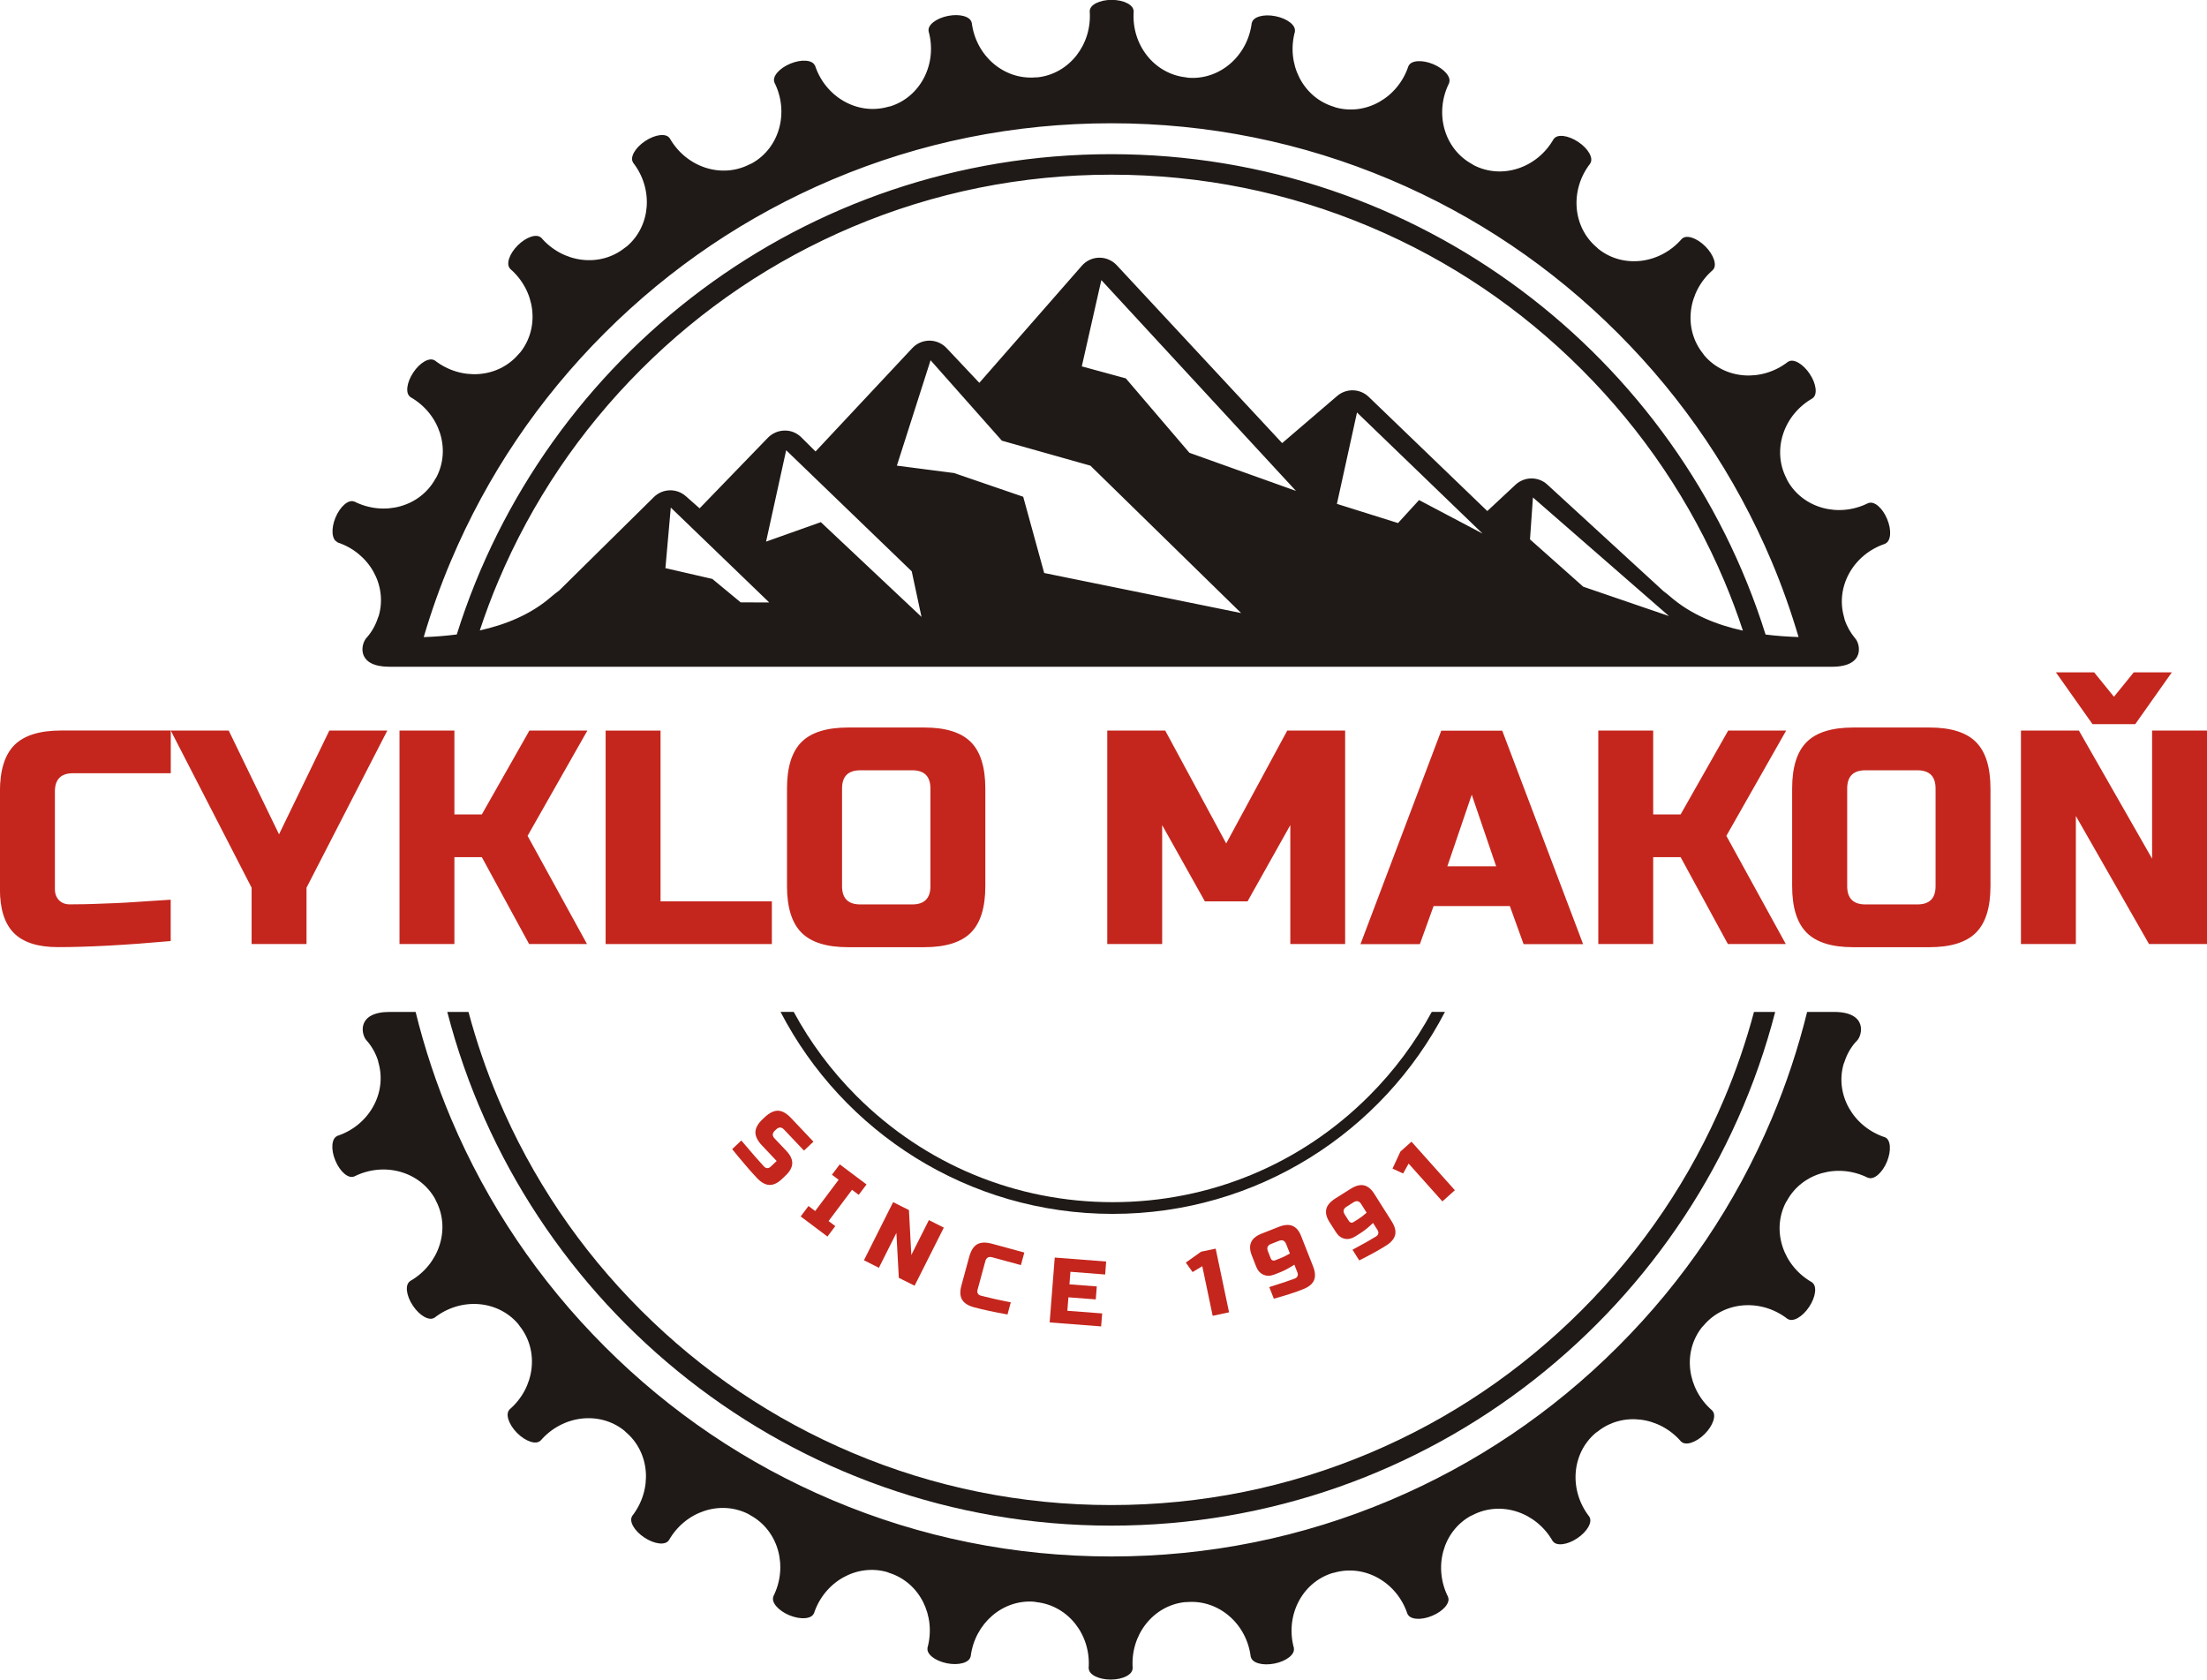 <?xml version="1.0" encoding="UTF-8"?>
<!-- Creator: CorelDRAW -->
<svg xmlns="http://www.w3.org/2000/svg" xmlns:xlink="http://www.w3.org/1999/xlink" xml:space="preserve" width="77.702mm" height="59.135mm" style="shape-rendering:geometricPrecision; text-rendering:geometricPrecision; image-rendering:optimizeQuality; fill-rule:evenodd; clip-rule:evenodd" viewBox="0 0 31.638 24.078">
 <defs>
  <style type="text/css">
   <![CDATA[
    .fil1 {fill:#1F1A17}
    .fil0 {fill:#C4261D}
   ]]>
  </style>
 </defs>
 <g id="Vrstva_x0020_1">
  <g id="_148744584">
   <path id="_148821368" class="fil0" d="M2.448 13.49c-0.65,0.058 -1.189,0.087 -1.618,0.087 -0.286,0 -0.496,-0.067 -0.63,-0.201 -0.134,-0.134 -0.201,-0.344 -0.201,-0.63l0 -1.399c0,-0.306 0.069,-0.528 0.208,-0.667 0.138,-0.138 0.361,-0.208 0.667,-0.208l1.574 0 0 0.612 -1.399 0c-0.175,0 -0.262,0.087 -0.262,0.262l0 1.399c0,0.067 0.02,0.12 0.059,0.16 0.039,0.039 0.09,0.059 0.151,0.059 0.061,0 0.128,-0.001 0.201,-0.002 0.073,-0.001 0.149,-0.004 0.227,-0.007 0.079,-0.003 0.158,-0.006 0.238,-0.009 0.08,-0.003 0.184,-0.009 0.31,-0.018 0.127,-0.009 0.285,-0.019 0.474,-0.031l0 0.59z"></path>
   <polygon id="_148821296" class="fil0" points="2.448,10.473 3.279,10.473 4,11.96 4.721,10.473 5.552,10.473 4.394,12.725 4.394,13.533 3.607,13.533 3.607,12.725 "></polygon>
   <polygon id="_148820816" class="fil0" points="6.514,13.533 5.727,13.533 5.727,10.473 6.514,10.473 6.514,11.675 6.907,11.675 7.589,10.473 8.42,10.473 7.563,11.982 8.415,13.533 7.585,13.533 6.907,12.287 6.514,12.287 "></polygon>
   <polygon id="_148821248" class="fil0" points="9.469,12.921 11.065,12.921 11.065,13.533 8.682,13.533 8.682,10.473 9.469,10.473 "></polygon>
   <path id="_148820864" class="fil0" d="M13.338 11.304c0,-0.175 -0.087,-0.262 -0.262,-0.262l-0.743 0c-0.175,0 -0.262,0.087 -0.262,0.262l0 1.399c0,0.175 0.087,0.262 0.262,0.262l0.743 0c0.175,0 0.262,-0.087 0.262,-0.262l0 -1.399zm0.787 1.399c0,0.306 -0.069,0.528 -0.208,0.667 -0.138,0.138 -0.361,0.208 -0.667,0.208l-1.093 0c-0.306,0 -0.528,-0.069 -0.667,-0.208 -0.138,-0.138 -0.208,-0.361 -0.208,-0.667l0 -1.399c0,-0.306 0.069,-0.528 0.208,-0.667 0.138,-0.138 0.361,-0.208 0.667,-0.208l1.093 -4.07167e-005c0.306,0 0.528,0.069 0.667,0.208 0.138,0.138 0.208,0.361 0.208,0.667l0 1.399z"></path>
   <polygon id="_148821032" class="fil0" points="18.497,11.828 17.884,12.921 17.272,12.921 16.66,11.828 16.66,13.533 15.873,13.533 15.873,10.473 16.704,10.473 17.578,12.091 18.453,10.473 19.283,10.473 19.283,13.533 18.497,13.533 "></polygon>
   <path id="_148821200" class="fil0" d="M20.748 12.419l0.7 0 -0.35 -1.027 -0.35 1.027zm-0.393 1.115l-0.852 0 1.158 -3.06 0.874 0 1.159 3.06 -0.853 0 -0.197 -0.546 -1.093 0 -0.197 0.546z"></path>
   <polygon id="_148821176" class="fil0" points="23.699,13.533 22.912,13.533 22.912,10.473 23.699,10.473 23.699,11.675 24.092,11.675 24.774,10.473 25.605,10.473 24.748,11.982 25.6,13.533 24.77,13.533 24.092,12.287 23.699,12.287 "></polygon>
   <path id="_148746192" class="fil0" d="M27.747 11.304c0,-0.175 -0.087,-0.262 -0.262,-0.262l-0.743 0c-0.175,0 -0.262,0.087 -0.262,0.262l0 1.399c0,0.175 0.087,0.262 0.262,0.262l0.743 0c0.175,0 0.262,-0.087 0.262,-0.262l0 -1.399zm0.787 1.399c0,0.306 -0.069,0.528 -0.208,0.667 -0.139,0.138 -0.361,0.208 -0.667,0.208l-1.093 0c-0.306,0 -0.528,-0.069 -0.667,-0.208 -0.138,-0.138 -0.208,-0.361 -0.208,-0.667l0 -1.399c0,-0.306 0.069,-0.528 0.208,-0.667 0.138,-0.138 0.361,-0.208 0.667,-0.208l1.093 -4.07167e-005c0.306,0 0.528,0.069 0.667,0.208 0.138,0.138 0.208,0.361 0.208,0.667l4.07167e-005 1.399z"></path>
   <path id="_148746120" class="fil0" d="M30.02 9.638l0.284 0.35 0.284 -0.35 0.546 0 -0.525 0.743 -0.612 0 -0.525 -0.743 0.546 0zm1.618 3.895l-0.831 0 -1.049 -1.836 0 1.836 -0.787 0 0 -3.06 0.831 0 1.049 1.836 0 -1.836 0.787 0 0 3.06z"></path>
   <path id="_148746216" class="fil0" d="M10.627 16.349c0.158,0.186 0.266,0.31 0.325,0.373 0.014,0.015 0.03,0.023 0.047,0.023 0.017,0 0.033,-0.006 0.048,-0.02l0.087 -0.082 -0.211 -0.223c-0.064,-0.068 -0.095,-0.132 -0.094,-0.191 0.002,-0.06 0.036,-0.122 0.104,-0.186l0.029 -0.027c0.068,-0.064 0.132,-0.095 0.191,-0.094 0.06,0.002 0.122,0.036 0.186,0.104l0.322 0.34 -0.136 0.128 -0.285 -0.301c-0.037,-0.039 -0.074,-0.04 -0.113,-0.003l-0.019 0.018c-0.039,0.037 -0.04,0.074 -0.003,0.113l0.165 0.174c0.06,0.063 0.089,0.124 0.087,0.182 -0.002,0.058 -0.034,0.117 -0.097,0.176l-0.048 0.046c-0.063,0.06 -0.124,0.089 -0.182,0.087 -0.058,-0.002 -0.117,-0.034 -0.177,-0.097 -0.031,-0.033 -0.063,-0.068 -0.097,-0.106l-0.08 -0.093c-0.059,-0.069 -0.119,-0.141 -0.18,-0.217l0.131 -0.124z"></path>
   <polygon id="_148745664" class="fil0" points="11.862,17.726 11.478,17.438 11.59,17.288 11.686,17.36 12.022,16.912 11.926,16.84 12.038,16.691 12.422,16.979 12.31,17.128 12.214,17.056 11.878,17.504 11.974,17.576 "></polygon>
   <polygon id="_148745616" class="fil0" points="13.111,18.431 12.885,18.318 12.85,17.674 12.599,18.174 12.385,18.066 12.803,17.233 13.03,17.346 13.064,17.99 13.316,17.49 13.53,17.598 "></polygon>
   <path id="_148745376" class="fil0" d="M14.443 18.843c-0.196,-0.035 -0.357,-0.07 -0.483,-0.104 -0.084,-0.023 -0.14,-0.059 -0.169,-0.11 -0.029,-0.05 -0.032,-0.117 -0.009,-0.201l0.112 -0.412c0.025,-0.09 0.063,-0.15 0.114,-0.179 0.052,-0.03 0.123,-0.032 0.213,-0.008l0.463 0.126 -0.049 0.18 -0.412 -0.112c-0.051,-0.014 -0.084,0.005 -0.098,0.056l-0.112 0.412c-0.005,0.02 -0.004,0.037 0.005,0.052 0.008,0.015 0.022,0.025 0.04,0.029 0.018,0.005 0.038,0.01 0.059,0.015 0.022,0.005 0.044,0.011 0.067,0.016 0.023,0.005 0.047,0.011 0.071,0.017 0.024,0.006 0.055,0.012 0.093,0.02 0.038,0.008 0.085,0.017 0.142,0.029l-0.047 0.174z"></path>
   <polygon id="_148745520" class="fil0" points="15.785,19.014 15.047,18.957 15.12,18.027 15.857,18.084 15.843,18.27 15.345,18.231 15.331,18.411 15.723,18.441 15.708,18.627 15.316,18.597 15.301,18.79 15.8,18.828 "></polygon>
   <polygon id="_148745568" class="fil0" points="17.384,18.862 17.235,18.151 17.096,18.235 16.999,18.099 17.218,17.943 17.427,17.899 17.619,18.812 "></polygon>
   <path id="_148745976" class="fil0" d="M18.347 18.04c0.047,-0.019 0.095,-0.042 0.144,-0.071l-0.054 -0.136c-0.02,-0.05 -0.054,-0.065 -0.104,-0.045l-0.112 0.044c-0.05,0.02 -0.065,0.054 -0.045,0.104l0.041 0.105c0.005,0.012 0.013,0.021 0.025,0.026 0.012,0.005 0.023,0.005 0.036,0l0.068 -0.027zm-0.153 0.411c0.175,-0.055 0.298,-0.096 0.367,-0.123 0.019,-0.007 0.032,-0.019 0.039,-0.035 0.007,-0.016 0.006,-0.033 -0.001,-0.052l-0.044 -0.112c-0.074,0.048 -0.141,0.084 -0.201,0.108l-0.087 0.034c-0.056,0.022 -0.108,0.023 -0.155,0.002 -0.047,-0.021 -0.082,-0.059 -0.104,-0.115l-0.063 -0.161c-0.03,-0.075 -0.033,-0.139 -0.009,-0.191 0.023,-0.052 0.076,-0.094 0.157,-0.125l0.236 -0.093c0.081,-0.032 0.148,-0.037 0.2,-0.015 0.052,0.022 0.094,0.07 0.123,0.146l0.171 0.434c0.032,0.081 0.036,0.148 0.013,0.201 -0.023,0.053 -0.075,0.095 -0.156,0.127 -0.113,0.045 -0.253,0.09 -0.419,0.136l-0.066 -0.167z"></path>
   <path id="_148745736" class="fil0" d="M19.463 17.481c0.043,-0.027 0.086,-0.059 0.128,-0.097l-0.078 -0.124c-0.029,-0.045 -0.065,-0.053 -0.11,-0.025l-0.101 0.064c-0.045,0.029 -0.053,0.065 -0.025,0.11l0.061 0.096c0.007,0.011 0.017,0.018 0.029,0.021 0.012,0.003 0.024,0.001 0.035,-0.007l0.062 -0.039zm-0.073 0.433c0.162,-0.087 0.274,-0.15 0.337,-0.19 0.017,-0.011 0.028,-0.025 0.031,-0.041 0.004,-0.017 8.14334e-005,-0.033 -0.011,-0.051l-0.064 -0.101c-0.063,0.061 -0.122,0.109 -0.177,0.144l-0.079 0.05c-0.051,0.032 -0.102,0.043 -0.152,0.032 -0.05,-0.011 -0.092,-0.043 -0.124,-0.094l-0.093 -0.146c-0.043,-0.068 -0.058,-0.13 -0.045,-0.185 0.013,-0.055 0.057,-0.106 0.131,-0.153l0.214 -0.135c0.074,-0.047 0.138,-0.064 0.194,-0.052 0.056,0.012 0.105,0.052 0.148,0.12l0.249 0.394c0.047,0.074 0.064,0.139 0.051,0.195 -0.013,0.056 -0.056,0.108 -0.129,0.154 -0.103,0.065 -0.232,0.136 -0.386,0.213l-0.096 -0.152z"></path>
   <polygon id="_148745952" class="fil0" points="20.677,17.222 20.193,16.68 20.114,16.822 19.962,16.752 20.075,16.508 20.234,16.366 20.856,17.062 "></polygon>
   <path id="_148745688" class="fil1" d="M20.525 14.505c-0.237,0.438 -0.539,0.845 -0.901,1.207 -0.981,0.981 -2.286,1.521 -3.673,1.521 -1.387,0 -2.691,-0.54 -3.672,-1.521 -0.362,-0.362 -0.664,-0.769 -0.901,-1.207 -0.063,0 -0.126,0 -0.189,0 0.893,1.721 2.69,2.896 4.762,2.896 2.072,0 3.87,-1.176 4.763,-2.896 -0.063,0 -0.126,0 -0.189,0z"></path>
   <path id="_148745904" class="fil1" d="M6.464 8.041c0.517,-1.223 1.258,-2.322 2.202,-3.265 0.944,-0.944 2.042,-1.684 3.265,-2.202 1.266,-0.536 2.611,-0.807 3.998,-0.807 1.387,0 2.732,0.272 3.998,0.807 1.223,0.517 2.322,1.258 3.265,2.202 0.944,0.944 1.684,2.042 2.202,3.265 0.151,0.357 0.28,0.722 0.389,1.091 -0.148,-0.005 -0.308,-0.015 -0.473,-0.036 -1.251,-3.991 -4.978,-6.886 -9.381,-6.886 -4.403,-4.07167e-005 -8.129,2.895 -9.381,6.885 -0.165,0.021 -0.325,0.033 -0.474,0.038 0.109,-0.369 0.238,-0.733 0.389,-1.09zm17.383 0.434l-1.665 -1.528c-0.129,-0.119 -0.328,-0.118 -0.457,0.002l-0.404 0.377 -1.7 -1.637c-0.125,-0.12 -0.32,-0.126 -0.452,-0.013l-0.789 0.676 -2.372 -2.551c-0.064,-0.068 -0.153,-0.107 -0.246,-0.107 -0.002,0 -0.003,0 -0.005,4.07167e-005 -0.095,0.001 -0.185,0.043 -0.248,0.115l-1.47 1.679 -0.47 -0.499c-0.064,-0.067 -0.152,-0.106 -0.245,-0.106 -0,0 -0,0 -0,0 -0.093,0 -0.182,0.039 -0.245,0.106l-1.388 1.483 -0.203 -0.202c-0.064,-0.064 -0.15,-0.1 -0.24,-0.098 -0.09,0.001 -0.176,0.038 -0.239,0.102l-0.98 1.013 -0.197 -0.174c-0.132,-0.117 -0.333,-0.112 -0.459,0.013l-1.358 1.34c-0.038,0.027 -0.073,0.055 -0.107,0.084 -0.297,0.26 -0.664,0.406 -1.03,0.487 0.079,-0.239 0.167,-0.476 0.266,-0.709 0.48,-1.135 1.168,-2.155 2.044,-3.031 0.876,-0.876 1.896,-1.563 3.031,-2.044 1.175,-0.497 2.424,-0.749 3.712,-0.749 1.287,0 2.536,0.252 3.712,0.749 1.136,0.48 2.155,1.168 3.031,2.044 0.876,0.876 1.564,1.896 2.044,3.031 0.099,0.234 0.188,0.472 0.267,0.712 -0.37,-0.081 -0.743,-0.227 -1.044,-0.49 -0.029,-0.026 -0.06,-0.05 -0.093,-0.074zm-1.15 -0.064l-0.764 -0.679 0.042 -0.601 1.95 1.7 -1.227 -0.42zm-2.354 -1.243l-0.302 0.33 -0.876 -0.275 0.288 -1.31 1.8 1.736 -0.911 -0.481zm-3.293 -0.678l-0.911 -1.066 -0.631 -0.172 0.28 -1.237 2.79 3.022 -1.529 -0.547zm-2.081 1.725l-0.301 -1.094 -0.991 -0.34 -0.82 -0.106 0.483 -1.511 1.022 1.153 1.269 0.358 2.161 2.113 -2.823 -0.574zm-3.202 -0.73l-0.785 0.279 0.288 -1.31 1.8 1.736 0.14 0.653 -1.443 -1.358zm-1.149 1.15l-0.406 -0.336 -0.673 -0.155 0.077 -0.868 1.411 1.36 -0.409 -0.001zm-5.78 -0.861l-0.001 0.001c0.455,0.149 0.719,0.612 0.593,1.051 -0.005,0.01 -0.009,0.021 -0.012,0.03 -0.038,0.119 -0.101,0.222 -0.182,0.308l0.003 0c-0.069,0.097 -0.114,0.394 0.345,0.394 0.386,0 7.163,4.07167e-005 9.813,4.07167e-005 0,0 0.124,0 0.346,0 0.1,0 0.221,0 0.358,0 0.222,0 0.346,0 0.346,0 2.65,0 9.427,-4.07167e-005 9.813,-4.07167e-005 0.487,0 0.407,-0.334 0.332,-0.41 -0.065,-0.078 -0.117,-0.169 -0.15,-0.271 -0.002,-0.011 -0.004,-0.022 -0.007,-0.031 -0.127,-0.439 0.137,-0.903 0.592,-1.052l-0.001 -0.002c0.081,-0.034 0.094,-0.191 0.027,-0.351 -0.066,-0.16 -0.186,-0.263 -0.268,-0.229l-0 -0.002c-0.427,0.217 -0.942,0.076 -1.163,-0.324 -0.004,-0.01 -0.008,-0.02 -0.013,-0.029 -0.21,-0.406 -0.041,-0.912 0.376,-1.148l-0.001 -0.001c0.073,-0.049 0.055,-0.206 -0.042,-0.35 -0.096,-0.144 -0.234,-0.222 -0.307,-0.173l-0.001 -0.001c-0.377,0.296 -0.909,0.258 -1.204,-0.091 -0.006,-0.009 -0.012,-0.018 -0.018,-0.026 -0.286,-0.357 -0.219,-0.887 0.145,-1.199l-0.001 -0.001c0.062,-0.062 0.013,-0.212 -0.109,-0.335 -0.123,-0.123 -0.273,-0.172 -0.335,-0.109l-0.001 -0.001c-0.312,0.364 -0.841,0.431 -1.198,0.146 -0.008,-0.008 -0.015,-0.016 -0.023,-0.022 -0.35,-0.295 -0.387,-0.827 -0.092,-1.204l-0.001 -0.001c0.049,-0.073 -0.028,-0.211 -0.173,-0.307 -0.144,-0.096 -0.301,-0.115 -0.35,-0.042l-0.001 -0.001c-0.235,0.417 -0.741,0.586 -1.146,0.377 -0.009,-0.007 -0.018,-0.012 -0.027,-0.017 -0.401,-0.221 -0.541,-0.735 -0.325,-1.163l-0.002 -0.001c0.034,-0.081 -0.069,-0.201 -0.229,-0.268 -0.16,-0.066 -0.318,-0.054 -0.352,0.027l-0.001 -0.001c-0.149,0.455 -0.612,0.72 -1.051,0.593 -0.01,-0.005 -0.02,-0.009 -0.03,-0.011 -0.436,-0.138 -0.674,-0.616 -0.546,-1.077l-0.002 -0c0.017,-0.086 -0.107,-0.184 -0.277,-0.218 -0.17,-0.034 -0.322,0.009 -0.339,0.095l-0.002 -0c-0.057,0.475 -0.46,0.825 -0.915,0.787 -0.011,-0.002 -0.022,-0.005 -0.032,-0.006 -0.455,-0.051 -0.782,-0.472 -0.745,-0.95l-0.002 0c0,-0.088 -0.141,-0.16 -0.314,-0.16 -0.174,0 -0.314,0.071 -0.314,0.16l-0.001 0c0.036,0.477 -0.29,0.898 -0.743,0.95 -0.012,-0 -0.023,-0 -0.032,0.001 -0.456,0.039 -0.859,-0.311 -0.916,-0.786l-0.002 0c-0.017,-0.086 -0.169,-0.129 -0.339,-0.095 -0.17,0.034 -0.294,0.131 -0.277,0.218l-0.001 0c0.129,0.461 -0.109,0.938 -0.544,1.077 -0.011,0.002 -0.022,0.004 -0.032,0.007 -0.439,0.127 -0.903,-0.137 -1.052,-0.592l-0.002 0.001c-0.034,-0.081 -0.191,-0.093 -0.351,-0.027 -0.16,0.066 -0.263,0.186 -0.229,0.268l-0.001 0c0.216,0.427 0.076,0.941 -0.323,1.162 -0.011,0.004 -0.021,0.008 -0.03,0.013 -0.406,0.21 -0.912,0.042 -1.148,-0.376l-0.001 0.001c-0.049,-0.073 -0.206,-0.054 -0.35,0.042 -0.144,0.096 -0.222,0.234 -0.173,0.307l-0.001 0.001c0.295,0.376 0.258,0.908 -0.09,1.203 -0.01,0.006 -0.019,0.012 -0.027,0.019 -0.357,0.286 -0.887,0.219 -1.199,-0.145l-0.001 0.001c-0.062,-0.062 -0.212,-0.013 -0.335,0.109 -0.123,0.123 -0.172,0.273 -0.109,0.335l-0.001 0.001c0.363,0.312 0.43,0.84 0.146,1.198 -0.008,0.008 -0.016,0.016 -0.022,0.023 -0.295,0.35 -0.827,0.387 -1.204,0.092l-0.001 0.001c-0.073,-0.049 -0.211,0.028 -0.307,0.173 -0.096,0.144 -0.115,0.301 -0.042,0.35l-0.001 0.001c0.417,0.235 0.586,0.74 0.377,1.146 -0.007,0.009 -0.013,0.019 -0.017,0.027 -0.221,0.401 -0.735,0.541 -1.163,0.325l-0.001 0.001c-0.081,-0.034 -0.201,0.069 -0.268,0.229 -0.066,0.16 -0.054,0.318 0.027,0.351z"></path>
   <path id="_148745784" class="fil1" d="M27.021 16.304l0.001 -0.001c-0.455,-0.149 -0.72,-0.612 -0.593,-1.051 0.005,-0.01 0.009,-0.02 0.012,-0.03 0.034,-0.107 0.089,-0.203 0.159,-0.283l-0 0c0,-8.14334e-005 0,-0 0.001,-0 0.006,-0.007 0.012,-0.013 0.019,-0.02 0.001,-0.001 0.001,-0.002 0.002,-0.003 0.075,-0.075 0.155,-0.41 -0.332,-0.41 -0.045,0 -0.18,0 -0.384,0 -0.129,0.521 -0.298,1.033 -0.509,1.532 -0.517,1.223 -1.258,2.322 -2.202,3.265 -0.944,0.944 -2.042,1.684 -3.265,2.202 -1.266,0.536 -2.611,0.807 -3.998,0.807 -1.387,0 -2.732,-0.271 -3.998,-0.807 -1.223,-0.517 -2.322,-1.258 -3.265,-2.202 -0.944,-0.944 -1.684,-2.042 -2.202,-3.265 -0.211,-0.499 -0.38,-1.01 -0.509,-1.532 -0.197,0 -0.326,0 -0.37,0 -0.464,0 -0.413,0.303 -0.343,0.397 0.076,0.084 0.137,0.184 0.173,0.298 0.002,0.011 0.004,0.022 0.007,0.031 0.127,0.439 -0.137,0.903 -0.592,1.052l0.001 0.001c-0.081,0.034 -0.094,0.191 -0.027,0.351 0.066,0.16 0.186,0.263 0.268,0.229l0.001 0.001c0.427,-0.216 0.941,-0.076 1.163,0.323 0.004,0.011 0.008,0.021 0.013,0.029 0.21,0.406 0.041,0.912 -0.376,1.148l0.001 0.001c-0.073,0.049 -0.055,0.206 0.042,0.35 0.096,0.144 0.234,0.222 0.307,0.173l0.001 0.001c0.377,-0.296 0.908,-0.258 1.203,0.09 0.006,0.01 0.012,0.019 0.018,0.026 0.286,0.357 0.219,0.887 -0.145,1.199l0.001 0.001c-0.062,0.062 -0.013,0.212 0.109,0.335 0.123,0.123 0.273,0.172 0.335,0.109l0.001 0.001c0.312,-0.363 0.841,-0.43 1.198,-0.146 0.008,0.008 0.016,0.016 0.023,0.022 0.35,0.295 0.387,0.827 0.092,1.204l0.001 0.001c-0.049,0.073 0.028,0.211 0.173,0.307 0.144,0.096 0.301,0.115 0.35,0.042l0.001 0.001c0.235,-0.417 0.74,-0.586 1.146,-0.377 0.009,0.007 0.018,0.013 0.027,0.017 0.401,0.221 0.541,0.736 0.325,1.163l0.002 0.001c-0.034,0.081 0.069,0.201 0.229,0.268 0.16,0.066 0.318,0.054 0.351,-0.027l0.001 0.001c0.149,-0.455 0.612,-0.719 1.051,-0.593 0.01,0.005 0.021,0.009 0.03,0.012 0.436,0.138 0.674,0.616 0.546,1.077l0.002 0c-0.017,0.086 0.107,0.184 0.277,0.218 0.17,0.034 0.322,-0.009 0.339,-0.095l0.002 0c0.057,-0.475 0.459,-0.825 0.914,-0.787 0.011,0.002 0.022,0.005 0.032,0.006 0.455,0.051 0.782,0.472 0.745,0.95l0.002 -8.14334e-005c0,0.088 0.141,0.16 0.314,0.16 0.174,-8.14334e-005 0.314,-0.071 0.314,-0.16l0.002 8.14334e-005c-0.037,-0.477 0.29,-0.899 0.744,-0.95 0.011,0 0.022,0 0.032,-0.001 0.456,-0.039 0.859,0.311 0.916,0.786l0.002 -0c0.017,0.087 0.169,0.129 0.339,0.095 0.17,-0.034 0.294,-0.131 0.277,-0.218l0.002 -0c-0.129,-0.461 0.109,-0.938 0.544,-1.077 0.011,-0.002 0.022,-0.004 0.031,-0.007 0.439,-0.127 0.903,0.137 1.052,0.592l0.001 -0.001c0.034,0.081 0.191,0.094 0.352,0.027 0.16,-0.066 0.263,-0.186 0.229,-0.268l0.001 -0.001c-0.216,-0.427 -0.076,-0.941 0.323,-1.163 0.011,-0.004 0.021,-0.008 0.029,-0.013 0.406,-0.21 0.912,-0.041 1.148,0.376l0.001 -0.001c0.049,0.073 0.206,0.055 0.35,-0.042 0.144,-0.096 0.222,-0.234 0.173,-0.307l0.001 -0.001c-0.296,-0.377 -0.258,-0.909 0.091,-1.203 0.009,-0.006 0.018,-0.012 0.026,-0.018 0.357,-0.286 0.887,-0.219 1.199,0.145l0.001 -0.001c0.062,0.062 0.212,0.013 0.335,-0.109 0.123,-0.123 0.172,-0.273 0.109,-0.335l0.001 -0.001c-0.363,-0.312 -0.431,-0.841 -0.146,-1.198 0.008,-0.008 0.016,-0.016 0.022,-0.023 0.295,-0.35 0.827,-0.387 1.204,-0.092l0.001 -0.001c0.073,0.049 0.211,-0.028 0.307,-0.173 0.096,-0.144 0.115,-0.301 0.042,-0.35l0.001 -0.001c-0.417,-0.235 -0.586,-0.741 -0.377,-1.146 0.007,-0.009 0.012,-0.018 0.017,-0.027 0.221,-0.401 0.735,-0.541 1.163,-0.325l0.001 -0.002c0.081,0.034 0.201,-0.069 0.268,-0.229 0.066,-0.16 0.054,-0.318 -0.027,-0.351z"></path>
   <path id="_148744632" class="fil1" d="M22.673 18.782c-0.876,0.876 -1.896,1.564 -3.031,2.044 -1.175,0.497 -2.424,0.749 -3.712,0.749 -1.287,0 -2.536,-0.252 -3.712,-0.749 -1.135,-0.48 -2.155,-1.168 -3.031,-2.044 -0.876,-0.876 -1.564,-1.896 -2.044,-3.031 -0.172,-0.407 -0.314,-0.822 -0.427,-1.245 -0.108,0 -0.21,0 -0.304,0 1.095,4.235 4.941,7.364 9.518,7.364 4.577,0 8.424,-3.129 9.518,-7.364 -0.095,0 -0.197,0 -0.304,0 -0.113,0.423 -0.255,0.839 -0.427,1.245 -0.48,1.136 -1.168,2.155 -2.044,3.031z"></path>
  </g>
 </g>
</svg>
